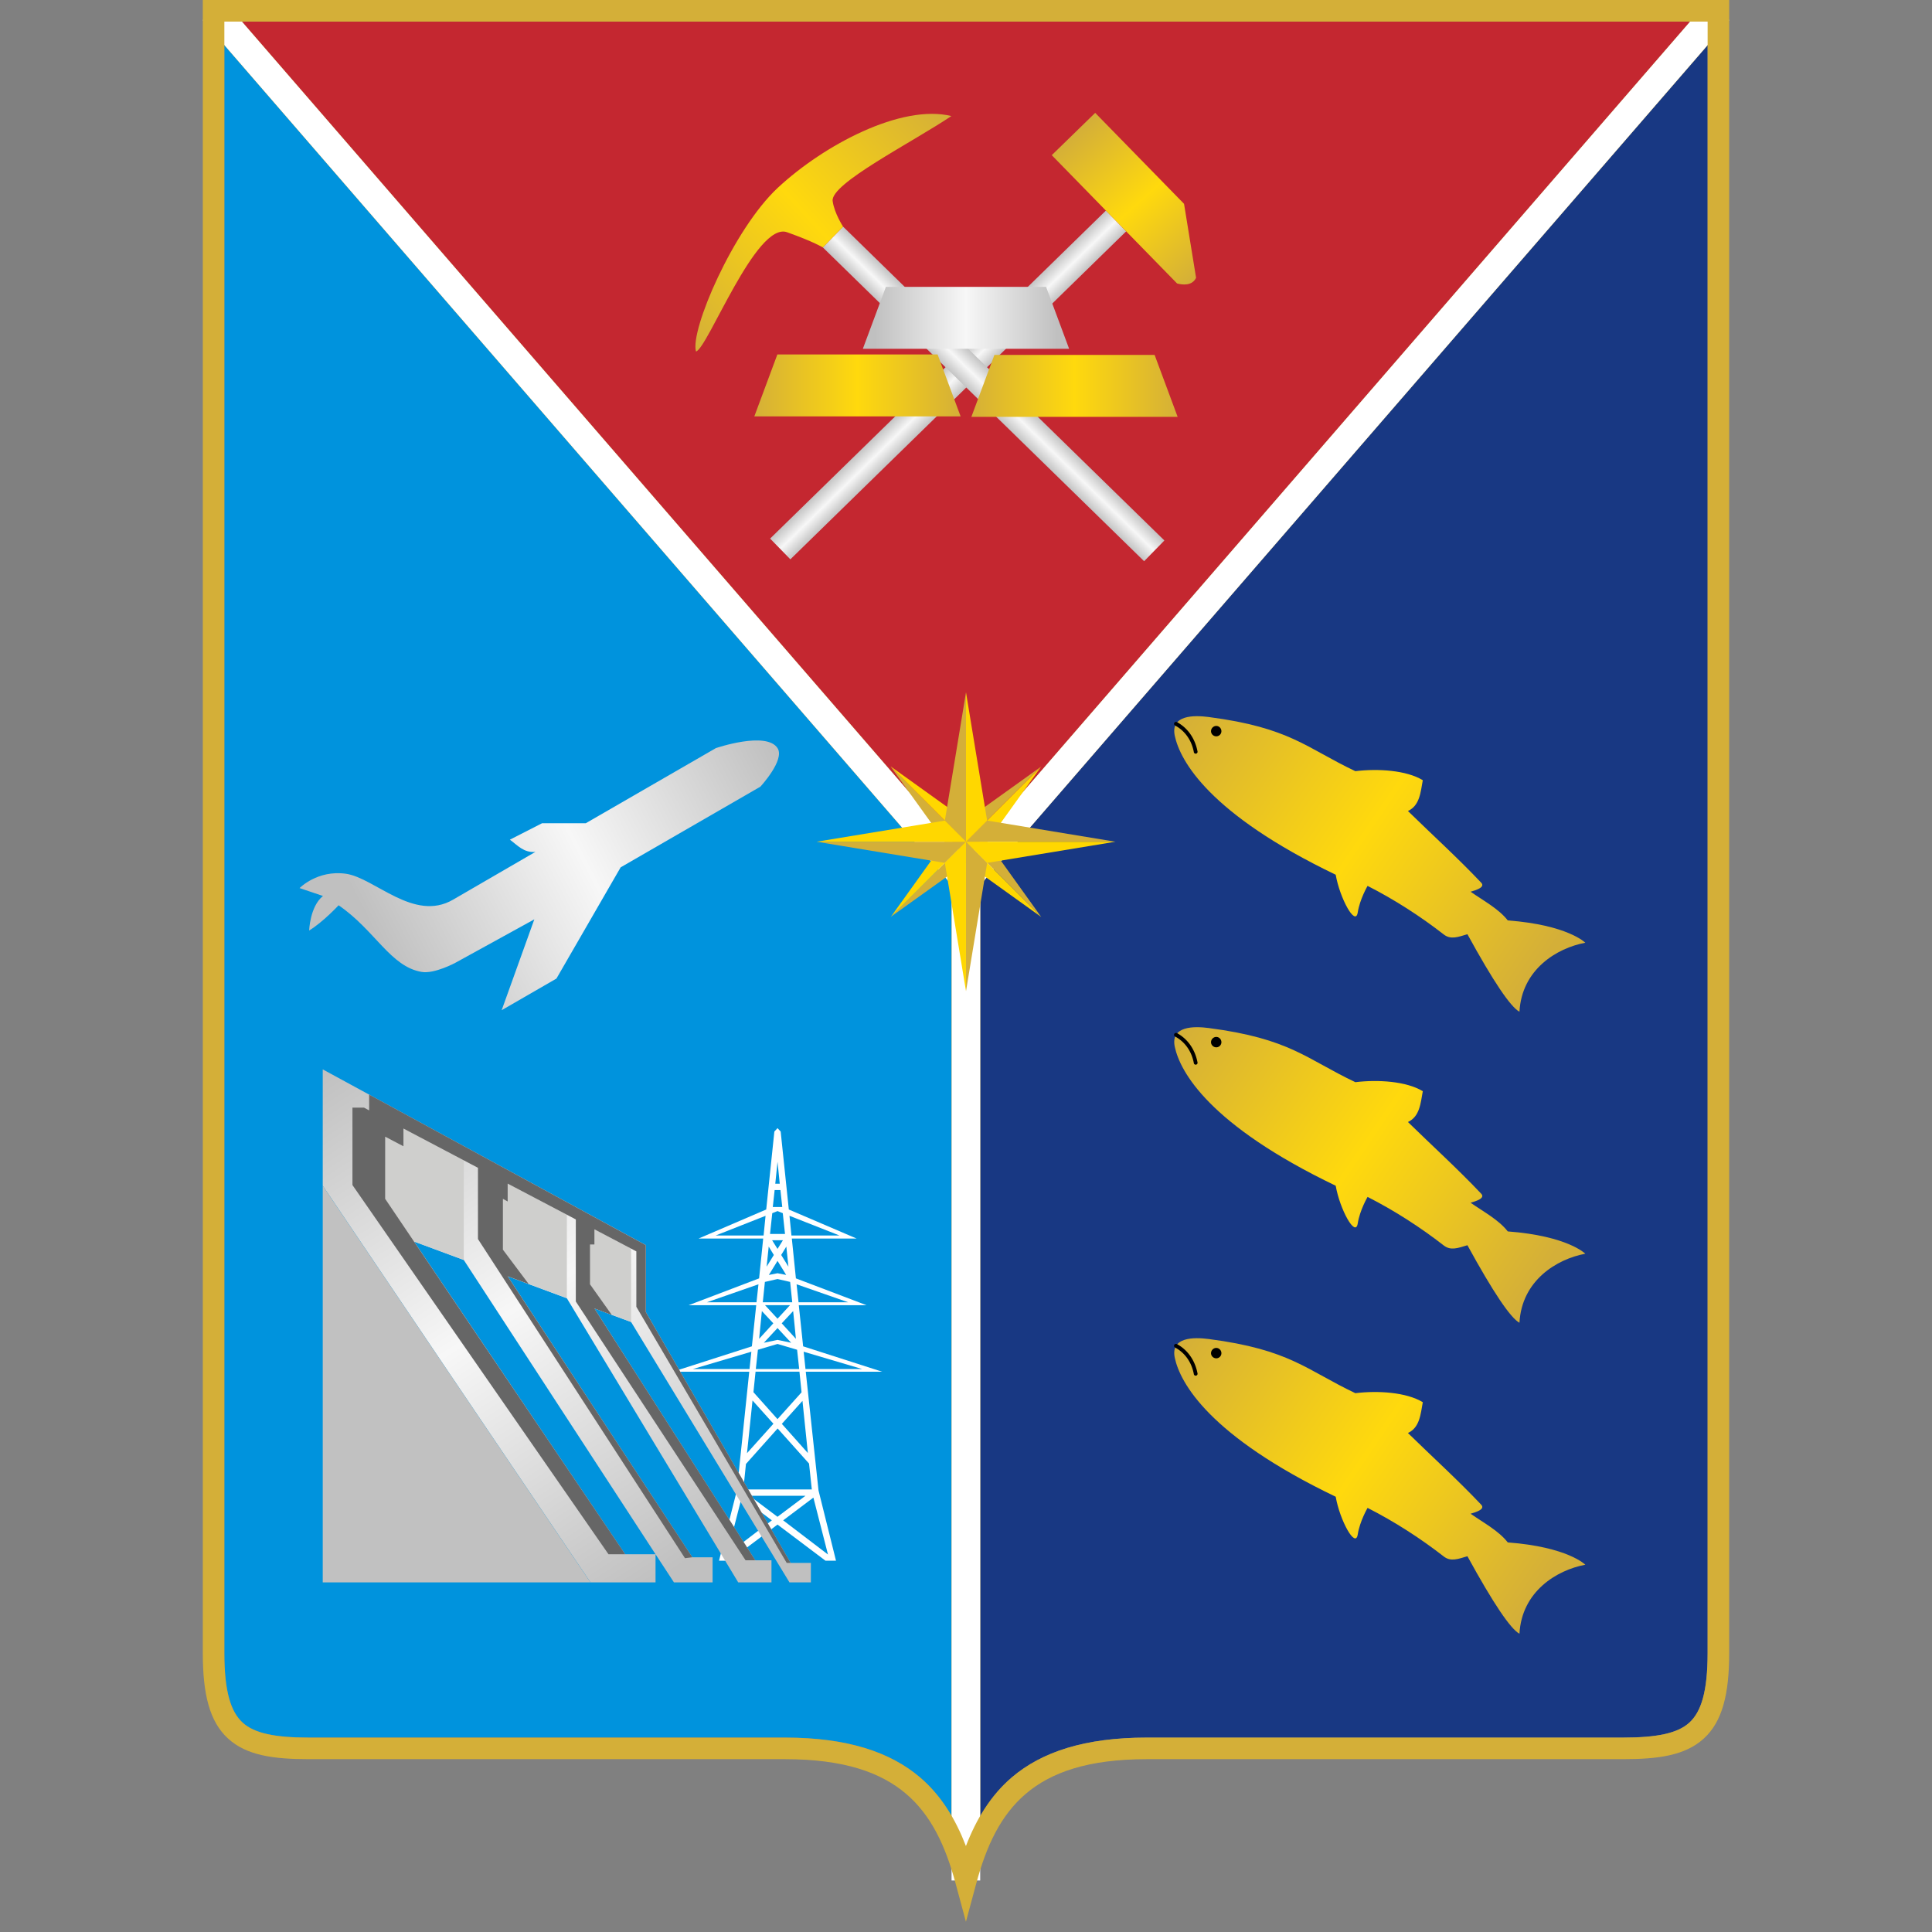 <svg xmlns="http://www.w3.org/2000/svg" fill="none" viewBox="0 0 162 162">
  <rect x="0" y="0" width="162" height="162" fill="#808080" stroke="none"/>
  <path fill="#c42730" d="M141.722 1.811H20.281L81.002 71.926Z"/>
  <path fill="#183883" d="M82.189 152.316c.707-1.226 1.555-2.351 2.658-3.289 2.504-2.129 6.116-3.331 11.313-3.331h39.929c2.826 0 4.573-.349 5.566-1.254.992-.906 1.528-2.598 1.528-5.84V3.788L82.189 74.202Z"/>
  <path fill="#0093dd" d="M18.811 3.78V138.602c0 3.242.547 4.935 1.537 5.84.989.905 2.723 1.254 5.549 1.254h39.929c5.198 0 8.809 1.202 11.313 3.331 1.098.933 1.944 2.053 2.65 3.273l.008-78.106z"/>
  <path fill="#d4af38" d="m18.811 3.78 60.986 70.414-.008 78.106c.458.791.865 1.615 1.204 2.492.337-.871.743-1.689 1.196-2.476V74.202L143.184 3.788v-1.977h-1.462L81.002 71.926 20.281 1.811h-1.47Z"/>
  <path fill="#fff" d="M18.819.121 17 1.686l62.799 72.508-.011 83.486h2.403V74.206L145 1.686l-1.818-1.565L81 71.924Z"/>
  <path fill="#d4af38" d="M17.005 0v138.602c0 3.441.558 5.75 2.116 7.175 1.558 1.425 3.815 1.731 6.778 1.731h39.93c4.923 0 8.027 1.102 10.139 2.898 2.112 1.796 3.306 4.365 4.155 7.505l.871 3.23.871-3.23c.849-3.14 2.043-5.709 4.155-7.505 2.112-1.796 5.217-2.898 10.139-2.898h39.93c2.963 0 5.216-.306 6.778-1.731 1.561-1.424 2.127-3.734 2.127-7.175V0Zm1.808 1.808H143.186V138.602c0 3.242-.54 4.936-1.532 5.842-.992.905-2.739 1.256-5.565 1.256H96.159c-5.198 0-8.804 1.199-11.308 3.328-1.81 1.539-2.995 3.535-3.857 5.764-.862-2.229-2.047-4.225-3.857-5.764-2.504-2.129-6.11-3.328-11.308-3.328H25.899c-2.826 0-4.565-.352-5.555-1.256-.989-.905-1.532-2.6-1.532-5.842z"/>
  <path fill="#fff" d="m65.196 94.595-.265.287-.683 6.536-5.676 2.436h5.422l-.342 3.339-5.907 2.248h5.665l-.364 3.45-6.624 2.127h6.403l-1.036 9.958-1.499 5.891h.871l4.034-3.031 4.023 3.031h.882l-1.466-5.891-1.069-9.958h6.403l-6.624-2.127-.364-3.45h5.676l-5.918-2.248-.342-3.339h5.434l-5.687-2.436-.683-6.536zm0 2.821.187 1.841h-.375zm-.242 2.37h.485l.154 1.422h-.793zm.242 1.763.441.177.187 1.741h-1.256l.187-1.741zm-1.003.397-.165 1.653h-4.023zm2.006 0 4.199 1.653h-4.034zm-1.455 2.05h.904l-.452.727zm-.287.529.43.705-.606.981zm1.477 0 .176 1.686-.606-.981zm-.738 1.201.727 1.179-.727-.143-.727.143zm0 1.521 1.058.243.176 1.708h-2.469l.176-1.708zm-1.598.441-.165 1.51h-4.166zm3.196 0 4.331 1.51h-4.166zm-2.645 1.752h2.094l-1.047 1.136zm-.265.496.959 1.025-1.19 1.301zm2.623 0 .11 1.091.121 1.235-1.19-1.301zm-1.312 1.422 1.146 1.234-1.146-.242-1.146.242zm0 1.334 1.642.485.176 1.62h-3.637l.176-1.62zm-2.193.65-.154 1.455H58.087Zm4.386 0 4.915 1.455h-4.761zm-4.034 1.675h3.681l.176 1.73-2.017 2.249-2.017-2.26zm-.254 2.414 1.752 1.95-2.215 2.469zm4.188.033.452 4.375-2.182-2.447zm-2.083 2.314 2.634 2.943.232 2.171h-5.742l.22-2.138zm-2.358 5.643h4.695l-2.348 1.763zm-.661.154 2.535 1.907-3.758 2.866zm6.018 0 1.223 4.773-3.758-2.866z"/>
  <path fill="url(#a)" d="M10.062 89.668v9.754l22.45 33.262h5.455v-2.359h-2.546L17.722 104.106l4.166 1.543 16.08 24.676 1.543 2.359h3.24v-2.105h-1.697l-15.485-23.563 4.96 1.84 14.372 23.828h2.788v-1.852H46.333l-13.49-21.116 3.075 1.135 13.28 21.833h1.796v-1.631h-1.697l-12.145-21.04v-5.609z" style="fill:url(#a)" transform="translate(17)"/>
  <path fill="#cfcfcd" d="M52.919 110.851v-6.154l-3.44-1.815v6.693zM42.172 99.025v7.841l5.361 1.988v-6.999zm-9.875-5.212v9.392l6.591 2.444v-8.357z"/>
  <path fill="#666" d="M30.953 91.784v1.323l-.43-.231h-.97v6.491l21.469 30.958h1.4l-20.125-29.801v-5.213l1.532.805v-1.488l6.249 3.295v5.974l17.358 26.759.617-.077-15.485-23.563 1.763.65-2.16-2.877v-4.265l.397.221v-1.499l5.715 3.005v6.881l14.233 21.7h.816l-13.49-21.116 1.455.54-1.819-2.557v-3.35h.364v-1.268l3.516 1.849v4.645l12.608 21.478h.331l-12.145-21.04v-5.609z"/>
  <path fill="#c1c1c1" d="M27.062 99.422v33.262h22.45Z"/>
  <path fill="url(#b)" d="m25.752 70.409 2.704-1.381h3.664l10.908-6.298s4.23-1.445 5.169 0c.643.989-1.439 3.234-1.439 3.234l-11.716 6.764-5.384 9.326-4.593 2.652 2.738-7.617-6.627 3.646s-1.745.941-2.814.763c-2.629-.438-3.912-3.497-6.969-5.589 0 0-1.322 1.425-2.471 2.115 0 0 .067-2.017 1.158-2.895l-1.959-.663s1.492-1.534 3.874-1.202c2.425.338 5.703 4.083 8.989 2.177l6.909-4.008c-.971.089-1.501-.556-2.138-1.024z" style="fill:url(#b)" transform="translate(17)"/>
  <path fill="url(#c)" d="M84.357 60.124c6.818.887 8.181 2.592 12.29 4.54 1.885-.23 4.275-.084 5.656.757-.186 1.025-.262 2.129-1.247 2.583 2.049 2.004 4.167 3.921 6.145 6.012.366.386-.452.628-.89.757 1.094.765 2.349 1.423 3.117 2.405 5.032.379 6.502 1.87 6.502 1.87-2.395.448-5.333 2.242-5.522 5.789-.75-.406-2.189-2.533-4.364-6.502-.787.235-1.4.475-1.982.022-1.952-1.517-4.11-2.914-6.39-4.075 0 0-.651 1.109-.825 2.227-.189 1.218-1.501-1.178-1.847-3.162-10.614-5.099-13.044-9.547-13.493-11.645-.378-1.763 1.605-1.741 2.851-1.579z" style="fill:url(#c)" transform="translate(17)"/>
  <path fill="#000" d="M98.568 60.539a.159.159 0 0 0-.033.297c.758.408 1.358 1.15 1.565 2.204a.16.16 0 0 0 .058.12.159.159 0 0 0 .129.034.16.16 0 0 0 .109-.076.158.158 0 0 0 .013-.132c-.224-1.14-.878-1.984-1.719-2.436a.158.158 0 0 0-.121-.011zM101.986 60.87c-.238 0-.441.203-.441.441 0 .238.203.43.441.43a.429.429 0 0 0 .43-.43c0-.238-.192-.441-.43-.441z"/>
  <path fill="url(#d)" d="m75.73 17.658 1.7 1.741-28.156 27.502-1.7-1.741Z" style="fill:url(#d)" transform="translate(17)"/>
  <path fill="url(#e)" d="m53.695 19.005-1.7 1.741L78.935 47.059l1.7-1.741Z" style="fill:url(#e)" transform="translate(17)"/>
  <path fill="url(#f)" d="M71.191 13.011 81.7 23.77c.481.129 1.269.202 1.592-.477l-1.009-6.202-7.45-7.627z" style="fill:url(#f)" transform="translate(17)"/>
  <path fill="url(#g)" d="M57.282 24.054h13.434l1.931 5.193h-17.297z" style="fill:url(#g)" transform="translate(17)"/>
  <path fill="url(#h)" d="M52.819 16.855c.137 1.028.877 2.15.877 2.15l-1.7 1.741c.008.008-.735-.466-2.997-1.272-2.602-.928-6.653 9.743-7.64 10.001-.515-1.76 3.12-10.248 6.867-13.735 3.841-3.574 10.344-7.039 14.55-6.009-3.406 2.276-10.152 5.667-9.957 7.125Z" style="fill:url(#h)" transform="translate(17)"/>
  <path fill="url(#i)" d="M66.382 29.762h13.434l1.931 5.193h-17.297z" style="fill:url(#i)" transform="translate(17)"/>
  <path fill="url(#j)" d="M48.183 29.72h13.434l1.931 5.193H46.251Z" style="fill:url(#j)" transform="translate(17)"/>
  <path fill="#d4af38" d="m74.685 64.275 4.53 6.304H81l-6.271-6.271ZM81 70.58l6.26-6.271L81 68.794Zm0 0 6.304 6.304-4.519-6.304zm0 0-6.271 6.271L81 72.365Z"/>
  <path fill="gold" d="m74.69 76.89 6.31-6.309-1.785-.001zm12.619-.001-6.31-6.31-.001 1.785zm-.001-12.619-6.31 6.309 1.785.001zm-12.619.001 6.31 6.309L81 68.794z"/>
  <path fill="#d4af38" d="m81 58.049-1.774 10.757L81 70.58Zm0 12.531h12.531l-10.757-1.774Zm0 0v12.531l1.774-10.757Zm0 0H68.469l10.757 1.774z"/>
  <path fill="gold" d="M68.471 70.58h12.528l-1.772-1.772ZM80.999 83.108V70.58l-1.772 1.772zm12.528-12.528H80.999l1.772 1.772zM80.999 58.051v12.528l1.772-1.772z"/>
  <path fill="url(#k)" d="M84.357 86.202c6.818.887 8.181 2.592 12.29 4.54 1.885-.23 4.275-.084 5.656.757-.186 1.025-.262 2.129-1.247 2.583 2.049 2.004 4.167 3.921 6.145 6.012.366.386-.452.628-.89.757 1.094.764 2.349 1.422 3.117 2.404 5.032.379 6.502 1.871 6.502 1.871-2.395.447-5.333 2.241-5.522 5.789-.75-.406-2.189-2.533-4.364-6.502-.787.235-1.4.475-1.982.022-1.952-1.517-4.11-2.914-6.39-4.074 0 0-.651 1.108-.825 2.226-.189 1.218-1.501-1.178-1.847-3.162-10.614-5.099-13.044-9.547-13.493-11.645-.378-1.763 1.605-1.741 2.851-1.579z" style="fill:url(#k)" transform="translate(17)"/>
  <path fill="#000" d="M98.568 86.617a.159.159 0 0 0-.033.297c.758.408 1.358 1.15 1.565 2.204a.16.16 0 0 0 .058.12.158.158 0 0 0 .129.034.159.159 0 0 0 .122-.208c-.224-1.14-.878-1.984-1.719-2.436a.159.159 0 0 0-.121-.011zM101.986 86.947c-.238 0-.441.203-.441.441s.203.43.441.43a.429.429 0 0 0 .43-.43c0-.238-.192-.441-.43-.441z"/>
  <path fill="url(#l)" d="M84.357 112.279c6.818.887 8.181 2.592 12.29 4.54 1.885-.229 4.275-.084 5.656.757-.186 1.025-.262 2.129-1.247 2.583 2.049 2.004 4.167 3.921 6.145 6.012.366.386-.452.628-.89.757 1.094.765 2.349 1.423 3.117 2.405 5.032.378 6.502 1.87 6.502 1.87-2.395.448-5.333 2.242-5.522 5.789-.75-.406-2.189-2.533-4.364-6.501-.787.235-1.4.474-1.982.022-1.952-1.518-4.11-2.914-6.39-4.075 0 0-.651 1.109-.825 2.227-.189 1.217-1.501-1.178-1.847-3.162-10.614-5.099-13.044-9.547-13.493-11.645-.378-1.764 1.605-1.741 2.851-1.579z" style="fill:url(#l)" transform="translate(17)"/>
  <path fill="#000" d="M98.568 112.694a.167.167 0 0 0-.083.049.162.162 0 0 0-.039.088.161.161 0 0 0 .019.095.167.167 0 0 0 .07.066c.758.407 1.358 1.15 1.565 2.204a.161.161 0 0 0 .058.12.17.17 0 0 0 .061.031.173.173 0 0 0 .068.002.16.16 0 0 0 .063-.026.16.16 0 0 0 .059-.182c-.224-1.14-.878-1.984-1.719-2.436a.155.155 0 0 0-.059-.017.161.161 0 0 0-.062.006zM101.986 113.025c-.238 0-.441.203-.441.441s.203.43.441.43c.238 0 .43-.192.43-.43s-.192-.441-.43-.441z"/>
  <defs>
    <linearGradient id="a" x1="10.062" x2="37.968" y1="89.668" y2="132.684" gradientUnits="userSpaceOnUse">
      <stop stop-color="silver"/>
      <stop offset=".5" stop-color="#F7F7F7"/>
      <stop offset="1" stop-color="silver"/>
    </linearGradient>
    <linearGradient id="b" x1="14.868" x2="47.599" y1="79.147" y2="62.269" gradientUnits="userSpaceOnUse">
      <stop stop-color="silver"/>
      <stop offset=".5" stop-color="#F7F7F7"/>
      <stop offset="1" stop-color="silver"/>
    </linearGradient>
    <linearGradient id="c" x1="81.712" x2="111.974" y1="60.563" y2="81.138" gradientUnits="userSpaceOnUse">
      <stop stop-color="#D4AF38"/>
      <stop offset=".5" stop-color="#FFD90D"/>
      <stop offset="1" stop-color="#D4AF38"/>
    </linearGradient>
    <linearGradient id="d" x1="63.413" x2="61.59" y1="33.212" y2="31.346" gradientUnits="userSpaceOnUse">
      <stop stop-color="silver"/>
      <stop offset=".5" stop-color="#F7F7F7"/>
      <stop offset="1" stop-color="silver"/>
    </linearGradient>
    <linearGradient id="e" x1="65.403" x2="67.226" y1="33.965" y2="32.098" gradientUnits="userSpaceOnUse">
      <stop stop-color="silver"/>
      <stop offset=".5" stop-color="#F7F7F7"/>
      <stop offset="1" stop-color="silver"/>
    </linearGradient>
    <linearGradient id="f" x1="72.744" x2="83.291" y1="11.499" y2="23.293" gradientUnits="userSpaceOnUse">
      <stop stop-color="#D4AF38"/>
      <stop offset=".5" stop-color="#FFD90D"/>
      <stop offset="1" stop-color="#D4AF38"/>
    </linearGradient>
    <linearGradient id="g" x1="56.316" x2="71.682" y1="26.65" y2="26.65" gradientUnits="userSpaceOnUse">
      <stop stop-color="silver"/>
      <stop offset=".5" stop-color="#F7F7F7"/>
      <stop offset="1" stop-color="silver"/>
    </linearGradient>
    <linearGradient id="h" x1="41.358" x2="62.776" y1="29.473" y2="9.73" gradientUnits="userSpaceOnUse">
      <stop stop-color="#D4AF38"/>
      <stop offset=".5" stop-color="#FFD90D"/>
      <stop offset="1" stop-color="#D4AF38"/>
    </linearGradient>
    <linearGradient id="i" x1="64.362" x2="81.835" y1="32.358" y2="32.358" gradientUnits="userSpaceOnUse">
      <stop stop-color="#D4AF38"/>
      <stop offset=".5" stop-color="#FFD90D"/>
      <stop offset="1" stop-color="#D4AF38"/>
    </linearGradient>
    <linearGradient id="j" x1="46.163" x2="63.636" y1="32.316" y2="32.316" gradientUnits="userSpaceOnUse">
      <stop stop-color="#D4AF38"/>
      <stop offset=".5" stop-color="#FFD90D"/>
      <stop offset="1" stop-color="#D4AF38"/>
    </linearGradient>
    <linearGradient id="k" x1="81.712" x2="111.974" y1="86.64" y2="107.215" gradientUnits="userSpaceOnUse">
      <stop stop-color="#D4AF38"/>
      <stop offset=".5" stop-color="#FFD90D"/>
      <stop offset="1" stop-color="#D4AF38"/>
    </linearGradient>
    <linearGradient id="l" x1="81.712" x2="111.974" y1="112.717" y2="133.293" gradientUnits="userSpaceOnUse">
      <stop stop-color="#D4AF38"/>
      <stop offset=".5" stop-color="#FFD90D"/>
      <stop offset="1" stop-color="#D4AF38"/>
    </linearGradient>
  </defs>
</svg>
